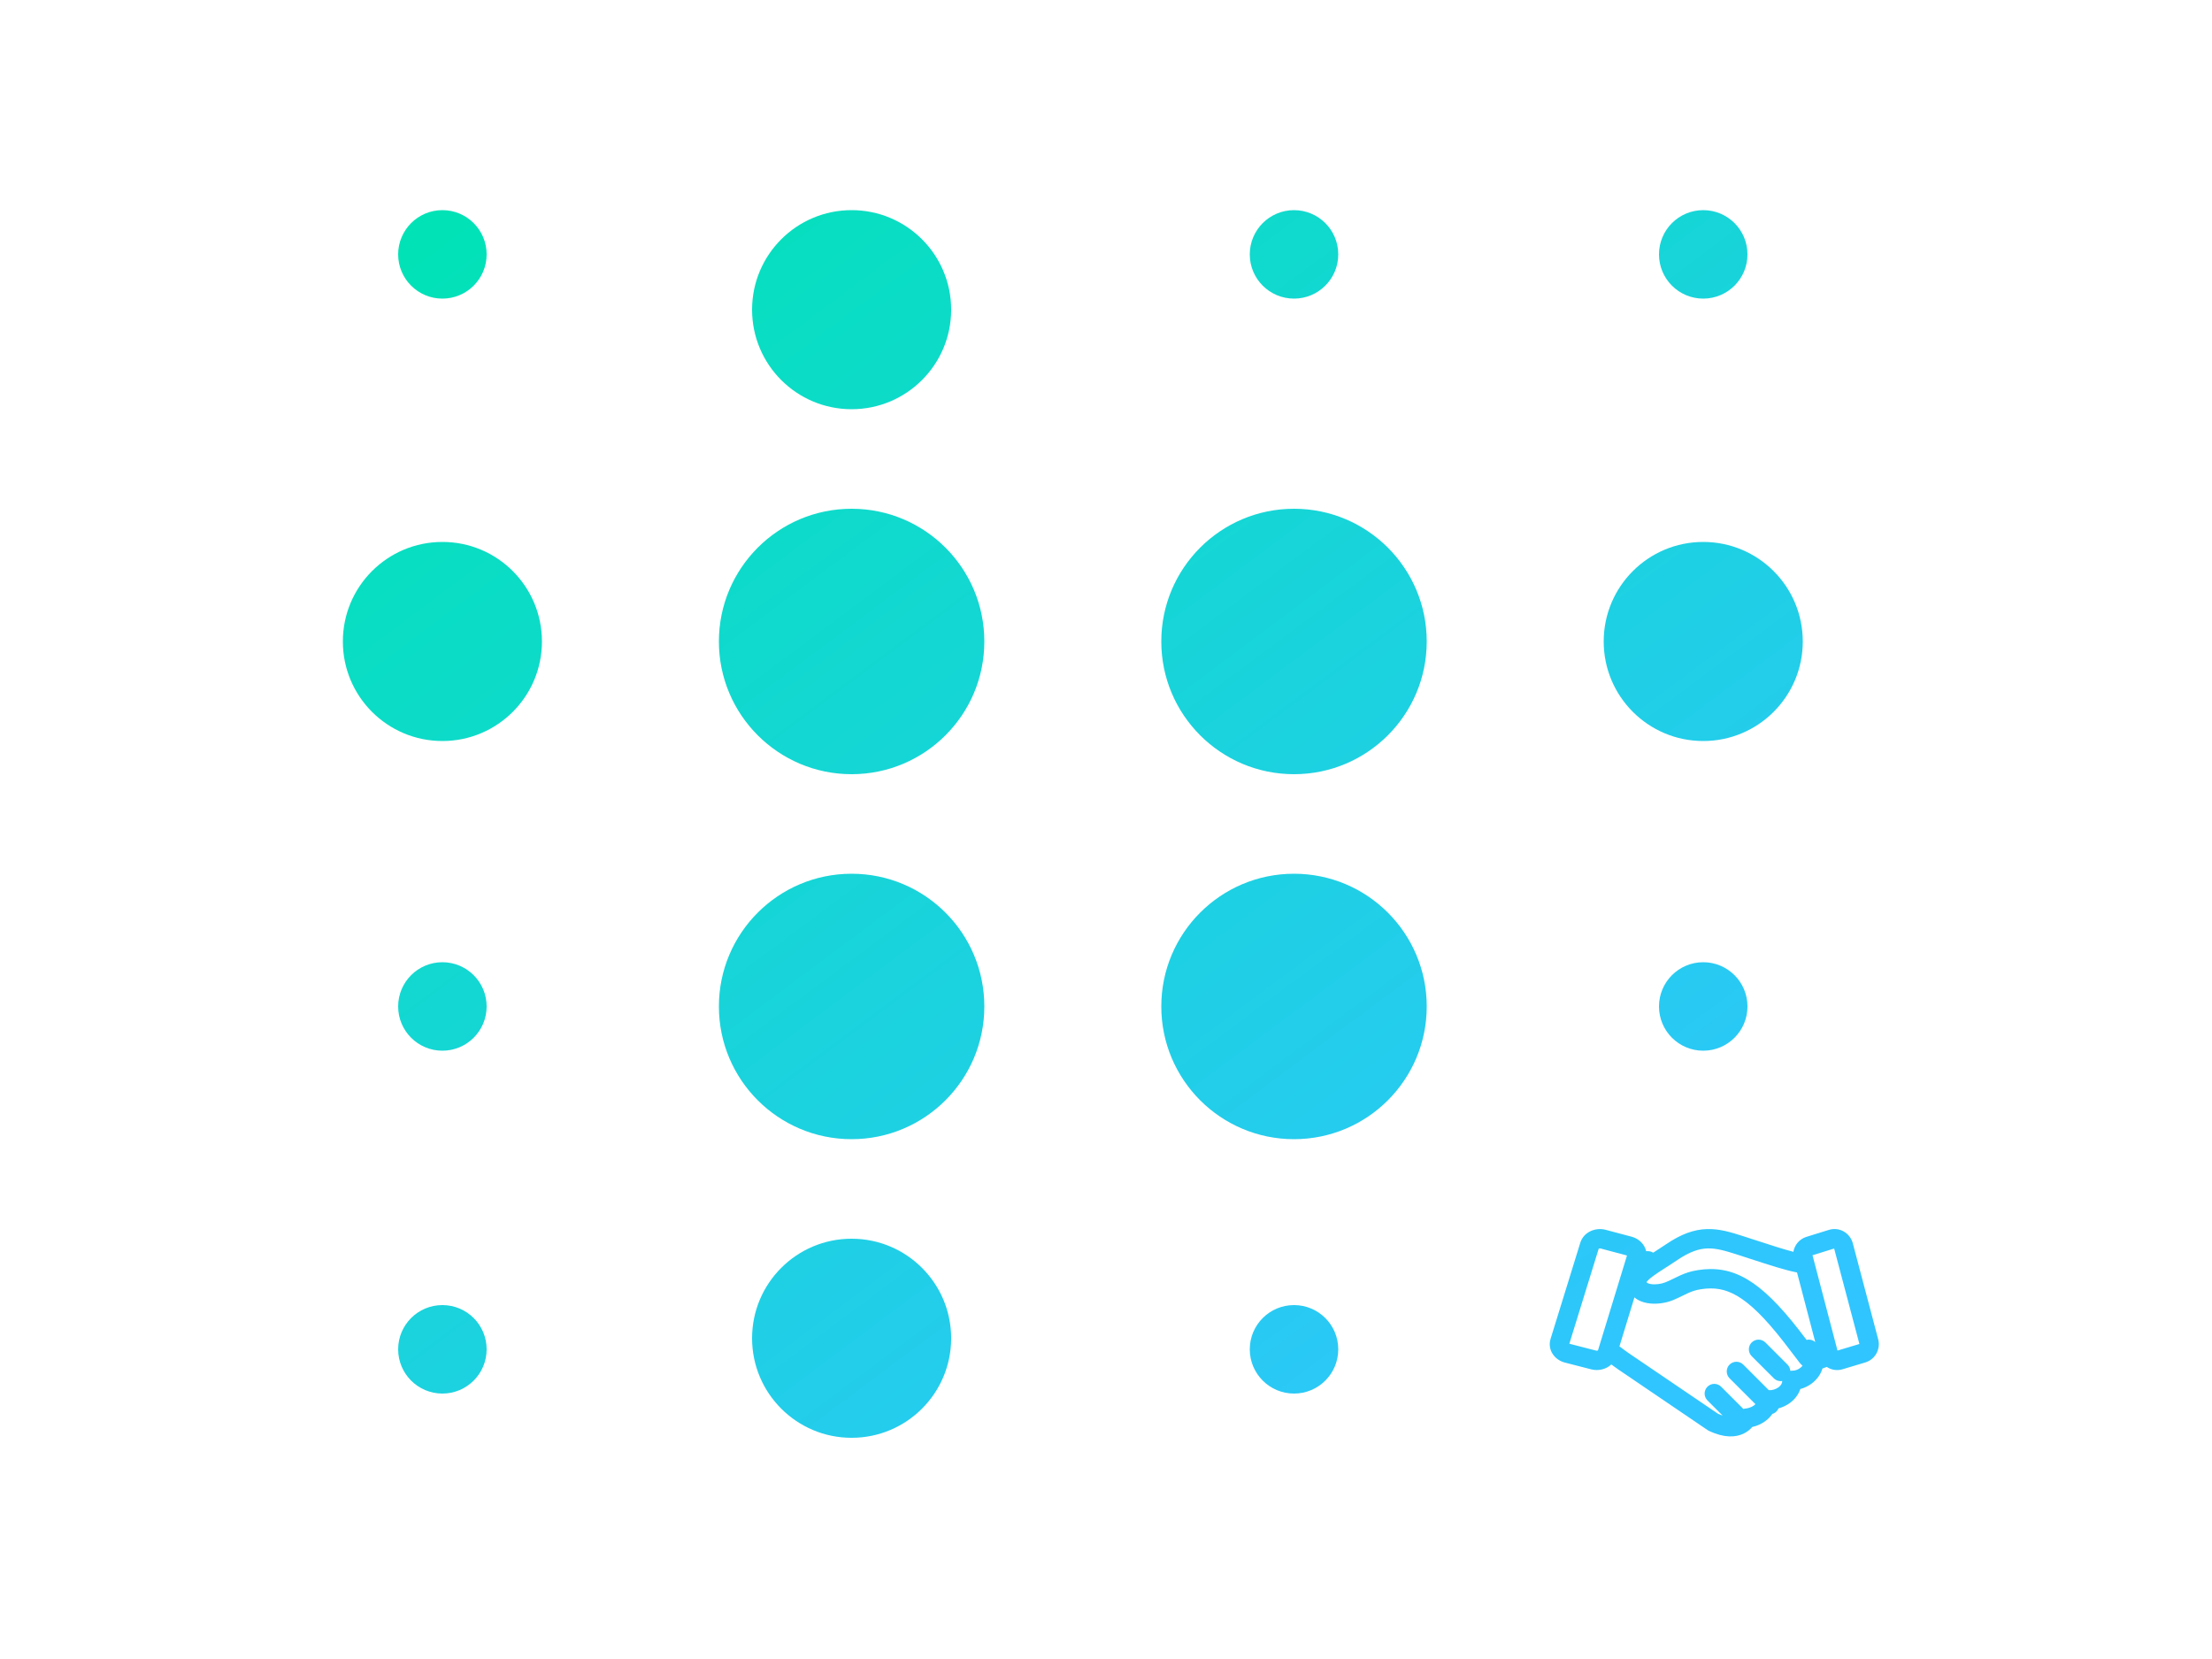 <svg width="200" height="150" viewBox="0 0 200 150" fill="none" xmlns="http://www.w3.org/2000/svg">
<mask id="mask0_608_28587" style="mask-type:alpha" maskUnits="userSpaceOnUse" x="0" y="0" width="200" height="150">
<rect width="200" height="150" fill="#D9D9D9"/>
</mask>
<g mask="url(#mask0_608_28587)">
<path d="M44 23C44 25.209 42.209 27 40 27C37.791 27 36 25.209 36 23C36 20.791 37.791 19 40 19C42.209 19 44 20.791 44 23Z" fill="url(#paint0_linear_608_28587)"/>
<path d="M44 91C44 93.209 42.209 95 40 95C37.791 95 36 93.209 36 91C36 88.791 37.791 87 40 87C42.209 87 44 88.791 44 91Z" fill="url(#paint1_linear_608_28587)"/>
<path d="M44 122C44 124.209 42.209 126 40 126C37.791 126 36 124.209 36 122C36 119.791 37.791 118 40 118C42.209 118 44 119.791 44 122Z" fill="url(#paint2_linear_608_28587)"/>
<path d="M86 28C86 32.971 81.971 37 77 37C72.029 37 68 32.971 68 28C68 23.029 72.029 19 77 19C81.971 19 86 23.029 86 28Z" fill="url(#paint3_linear_608_28587)"/>
<path d="M86 121C86 125.971 81.971 130 77 130C72.029 130 68 125.971 68 121C68 116.029 72.029 112 77 112C81.971 112 86 116.029 86 121Z" fill="url(#paint4_linear_608_28587)"/>
<path d="M121 23C121 25.209 119.209 27 117 27C114.791 27 113 25.209 113 23C113 20.791 114.791 19 117 19C119.209 19 121 20.791 121 23Z" fill="url(#paint5_linear_608_28587)"/>
<path d="M121 122C121 124.209 119.209 126 117 126C114.791 126 113 124.209 113 122C113 119.791 114.791 118 117 118C119.209 118 121 119.791 121 122Z" fill="url(#paint6_linear_608_28587)"/>
<path d="M129 91C129 97.627 123.627 103 117 103C110.373 103 105 97.627 105 91C105 84.373 110.373 79 117 79C123.627 79 129 84.373 129 91Z" fill="url(#paint7_linear_608_28587)"/>
<path d="M158 23C158 25.209 156.209 27 154 27C151.791 27 150 25.209 150 23C150 20.791 151.791 19 154 19C156.209 19 158 20.791 158 23Z" fill="url(#paint8_linear_608_28587)"/>
<path d="M158 91C158 93.209 156.209 95 154 95C151.791 95 150 93.209 150 91C150 88.791 151.791 87 154 87C156.209 87 158 88.791 158 91Z" fill="url(#paint9_linear_608_28587)"/>
<path d="M49 58C49 62.971 44.971 67 40 67C35.029 67 31 62.971 31 58C31 53.029 35.029 49 40 49C44.971 49 49 53.029 49 58Z" fill="url(#paint10_linear_608_28587)"/>
<path d="M89 91C89 97.627 83.627 103 77 103C70.373 103 65 97.627 65 91C65 84.373 70.373 79 77 79C83.627 79 89 84.373 89 91Z" fill="url(#paint11_linear_608_28587)"/>
<path d="M89 58C89 64.627 83.627 70 77 70C70.373 70 65 64.627 65 58C65 51.373 70.373 46 77 46C83.627 46 89 51.373 89 58Z" fill="url(#paint12_linear_608_28587)"/>
<path d="M129 58C129 64.627 123.627 70 117 70C110.373 70 105 64.627 105 58C105 51.373 110.373 46 117 46C123.627 46 129 51.373 129 58Z" fill="url(#paint13_linear_608_28587)"/>
<path d="M163 58C163 62.971 158.971 67 154 67C149.029 67 145 62.971 145 58C145 53.029 149.029 49 154 49C158.971 49 163 53.029 163 58Z" fill="url(#paint14_linear_608_28587)"/>
<path fill-rule="evenodd" clip-rule="evenodd" d="M165.345 111.207C166.292 110.902 167.269 111.47 167.52 112.403L167.521 112.406L169.816 121.084L169.816 121.085C170.05 121.963 169.568 122.893 168.685 123.176L168.669 123.181L166.615 123.797C166.101 123.958 165.579 123.863 165.17 123.592C165.041 123.644 164.91 123.692 164.779 123.734C164.71 123.968 164.606 124.186 164.477 124.383C164.097 124.966 163.479 125.404 162.779 125.588C162.604 126.119 162.248 126.546 161.842 126.844C161.535 127.07 161.179 127.239 160.807 127.34C160.764 127.441 160.701 127.536 160.619 127.619C160.513 127.724 160.388 127.797 160.254 127.837C159.944 128.285 159.537 128.579 159.162 128.764C158.89 128.898 158.631 128.976 158.43 129.023C158.269 129.212 158.029 129.431 157.689 129.601C156.928 129.983 155.883 130.015 154.531 129.382C154.489 129.363 154.448 129.34 154.41 129.314L146.8 124.147C146.46 123.925 146.128 123.689 145.883 123.51C145.811 123.457 145.746 123.409 145.69 123.368C145.208 123.82 144.486 123.975 143.859 123.807L141.461 123.19L141.447 123.186C140.569 122.945 139.887 122.053 140.199 121.051L140.199 121.049L142.88 112.376L142.881 112.374C143.188 111.368 144.293 110.949 145.185 111.197L147.554 111.826L147.57 111.83C148.182 112.005 148.7 112.499 148.84 113.125H149C149.174 113.125 149.336 113.176 149.473 113.264C149.544 113.218 149.615 113.172 149.688 113.125C150.009 112.918 150.339 112.706 150.648 112.496C152.004 111.577 153.158 111.164 154.329 111.128C155.462 111.092 156.525 111.419 157.63 111.776C158.024 111.903 158.397 112.024 158.749 112.139C160.182 112.605 161.281 112.962 162.15 113.184C162.254 112.579 162.676 112.049 163.297 111.842L163.316 111.836L165.345 111.207ZM162.48 115.052L164.129 121.345C163.911 121.152 163.616 121.084 163.344 121.149C163.135 120.874 162.902 120.571 162.655 120.252L162.654 120.25C160.902 118.001 159.416 116.521 157.965 115.668C156.468 114.788 155.052 114.602 153.533 114.836C152.851 114.94 152.36 115.117 151.903 115.325C151.7 115.417 151.537 115.497 151.378 115.576C151.146 115.69 150.924 115.8 150.601 115.934C150.213 116.095 149.661 116.171 149.247 116.097C149.046 116.061 148.946 116.002 148.909 115.97L148.907 115.968C148.897 115.959 148.885 115.949 148.879 115.913C148.887 115.9 148.901 115.88 148.922 115.853C149.013 115.74 149.178 115.59 149.447 115.391C149.769 115.153 150.13 114.921 150.548 114.653C150.871 114.446 151.229 114.217 151.629 113.945C152.796 113.154 153.633 112.9 154.383 112.877C155.171 112.852 155.958 113.075 157.093 113.441M148.875 115.87L148.875 115.871L148.875 115.87ZM162.976 123.478C162.872 123.392 162.777 123.293 162.694 123.185C162.641 123.114 162.581 123.036 162.516 122.95C162.205 122.54 161.768 121.965 161.272 121.325C159.563 119.13 158.241 117.86 157.079 117.177C155.963 116.522 154.961 116.387 153.799 116.565L153.797 116.566C153.307 116.64 152.972 116.761 152.627 116.918C152.524 116.965 152.395 117.027 152.25 117.098C151.968 117.236 151.622 117.405 151.272 117.551C150.613 117.824 149.721 117.959 148.94 117.82C148.553 117.751 148.128 117.603 147.778 117.305L146.422 121.739C146.461 121.76 146.498 121.784 146.534 121.812L146.535 121.813L146.539 121.816L146.559 121.831C146.576 121.844 146.602 121.864 146.636 121.889C146.703 121.94 146.799 122.012 146.915 122.097C147.149 122.267 147.457 122.486 147.764 122.687L147.776 122.695L155.333 127.825C155.486 127.894 155.626 127.949 155.754 127.991L154.381 126.619C154.04 126.277 154.04 125.723 154.381 125.381C154.723 125.04 155.277 125.04 155.619 125.381L157.619 127.381C157.623 127.386 157.628 127.39 157.632 127.395C157.706 127.369 157.784 127.353 157.864 127.347C157.866 127.347 157.868 127.347 157.871 127.347L157.867 127.347L157.864 127.347C157.867 127.347 157.874 127.346 157.886 127.345C157.91 127.342 157.951 127.336 158.003 127.325C158.109 127.303 158.25 127.262 158.391 127.193C158.508 127.135 158.622 127.061 158.72 126.958L156.381 124.619C156.04 124.277 156.04 123.723 156.381 123.381C156.723 123.04 157.277 123.04 157.619 123.381L159.93 125.693C160.207 125.716 160.548 125.623 160.806 125.434C161.046 125.257 161.144 125.058 161.143 124.863C160.874 124.908 160.589 124.826 160.381 124.619L158.381 122.619C158.04 122.277 158.04 121.723 158.381 121.381C158.723 121.04 159.277 121.04 159.619 121.381L161.619 123.381C161.775 123.538 161.86 123.739 161.873 123.944C161.926 123.935 161.979 123.931 162.033 123.932C162.406 123.939 162.775 123.743 162.976 123.478ZM162.48 115.052C161.393 114.841 159.982 114.381 158.182 113.795C157.834 113.681 157.471 113.563 157.093 113.441M165.837 112.887L168.12 121.518L166.139 122.113L163.88 113.493L165.837 112.887ZM144.548 112.905C144.553 112.902 144.559 112.899 144.568 112.894C144.608 112.875 144.664 112.868 144.716 112.883L144.73 112.887L147.094 113.514C147.098 113.516 147.102 113.517 147.106 113.518L144.483 122.095C144.48 122.098 144.474 122.102 144.465 122.106C144.428 122.124 144.372 122.133 144.313 122.117L141.907 121.498C141.902 121.496 141.898 121.495 141.894 121.493L144.548 112.905Z" fill="url(#paint15_linear_608_28587)"/>
</g>
<defs>
<linearGradient id="paint0_linear_608_28587" x1="154.808" y1="120.918" x2="63.339" y2="-1.61" gradientUnits="userSpaceOnUse">
<stop stop-color="#30C5FF"/>
<stop offset="1" stop-color="#00E3B5"/>
</linearGradient>
<linearGradient id="paint1_linear_608_28587" x1="154.808" y1="120.918" x2="63.339" y2="-1.61" gradientUnits="userSpaceOnUse">
<stop stop-color="#30C5FF"/>
<stop offset="1" stop-color="#00E3B5"/>
</linearGradient>
<linearGradient id="paint2_linear_608_28587" x1="154.808" y1="120.918" x2="63.339" y2="-1.61" gradientUnits="userSpaceOnUse">
<stop stop-color="#30C5FF"/>
<stop offset="1" stop-color="#00E3B5"/>
</linearGradient>
<linearGradient id="paint3_linear_608_28587" x1="154.808" y1="120.918" x2="63.339" y2="-1.61" gradientUnits="userSpaceOnUse">
<stop stop-color="#30C5FF"/>
<stop offset="1" stop-color="#00E3B5"/>
</linearGradient>
<linearGradient id="paint4_linear_608_28587" x1="154.808" y1="120.918" x2="63.339" y2="-1.61" gradientUnits="userSpaceOnUse">
<stop stop-color="#30C5FF"/>
<stop offset="1" stop-color="#00E3B5"/>
</linearGradient>
<linearGradient id="paint5_linear_608_28587" x1="154.808" y1="120.918" x2="63.339" y2="-1.61" gradientUnits="userSpaceOnUse">
<stop stop-color="#30C5FF"/>
<stop offset="1" stop-color="#00E3B5"/>
</linearGradient>
<linearGradient id="paint6_linear_608_28587" x1="154.808" y1="120.918" x2="63.339" y2="-1.61" gradientUnits="userSpaceOnUse">
<stop stop-color="#30C5FF"/>
<stop offset="1" stop-color="#00E3B5"/>
</linearGradient>
<linearGradient id="paint7_linear_608_28587" x1="154.808" y1="120.918" x2="63.339" y2="-1.61" gradientUnits="userSpaceOnUse">
<stop stop-color="#30C5FF"/>
<stop offset="1" stop-color="#00E3B5"/>
</linearGradient>
<linearGradient id="paint8_linear_608_28587" x1="154.808" y1="120.918" x2="63.339" y2="-1.61" gradientUnits="userSpaceOnUse">
<stop stop-color="#30C5FF"/>
<stop offset="1" stop-color="#00E3B5"/>
</linearGradient>
<linearGradient id="paint9_linear_608_28587" x1="154.808" y1="120.918" x2="63.339" y2="-1.61" gradientUnits="userSpaceOnUse">
<stop stop-color="#30C5FF"/>
<stop offset="1" stop-color="#00E3B5"/>
</linearGradient>
<linearGradient id="paint10_linear_608_28587" x1="154.808" y1="120.918" x2="63.339" y2="-1.61" gradientUnits="userSpaceOnUse">
<stop stop-color="#30C5FF"/>
<stop offset="1" stop-color="#00E3B5"/>
</linearGradient>
<linearGradient id="paint11_linear_608_28587" x1="154.808" y1="120.918" x2="63.339" y2="-1.61" gradientUnits="userSpaceOnUse">
<stop stop-color="#30C5FF"/>
<stop offset="1" stop-color="#00E3B5"/>
</linearGradient>
<linearGradient id="paint12_linear_608_28587" x1="154.808" y1="120.918" x2="63.339" y2="-1.61" gradientUnits="userSpaceOnUse">
<stop stop-color="#30C5FF"/>
<stop offset="1" stop-color="#00E3B5"/>
</linearGradient>
<linearGradient id="paint13_linear_608_28587" x1="154.808" y1="120.918" x2="63.339" y2="-1.61" gradientUnits="userSpaceOnUse">
<stop stop-color="#30C5FF"/>
<stop offset="1" stop-color="#00E3B5"/>
</linearGradient>
<linearGradient id="paint14_linear_608_28587" x1="154.808" y1="120.918" x2="63.339" y2="-1.61" gradientUnits="userSpaceOnUse">
<stop stop-color="#30C5FF"/>
<stop offset="1" stop-color="#00E3B5"/>
</linearGradient>
<linearGradient id="paint15_linear_608_28587" x1="154.808" y1="120.918" x2="63.339" y2="-1.61" gradientUnits="userSpaceOnUse">
<stop stop-color="#30C5FF"/>
<stop offset="1" stop-color="#00E3B5"/>
</linearGradient>
</defs>
</svg>
